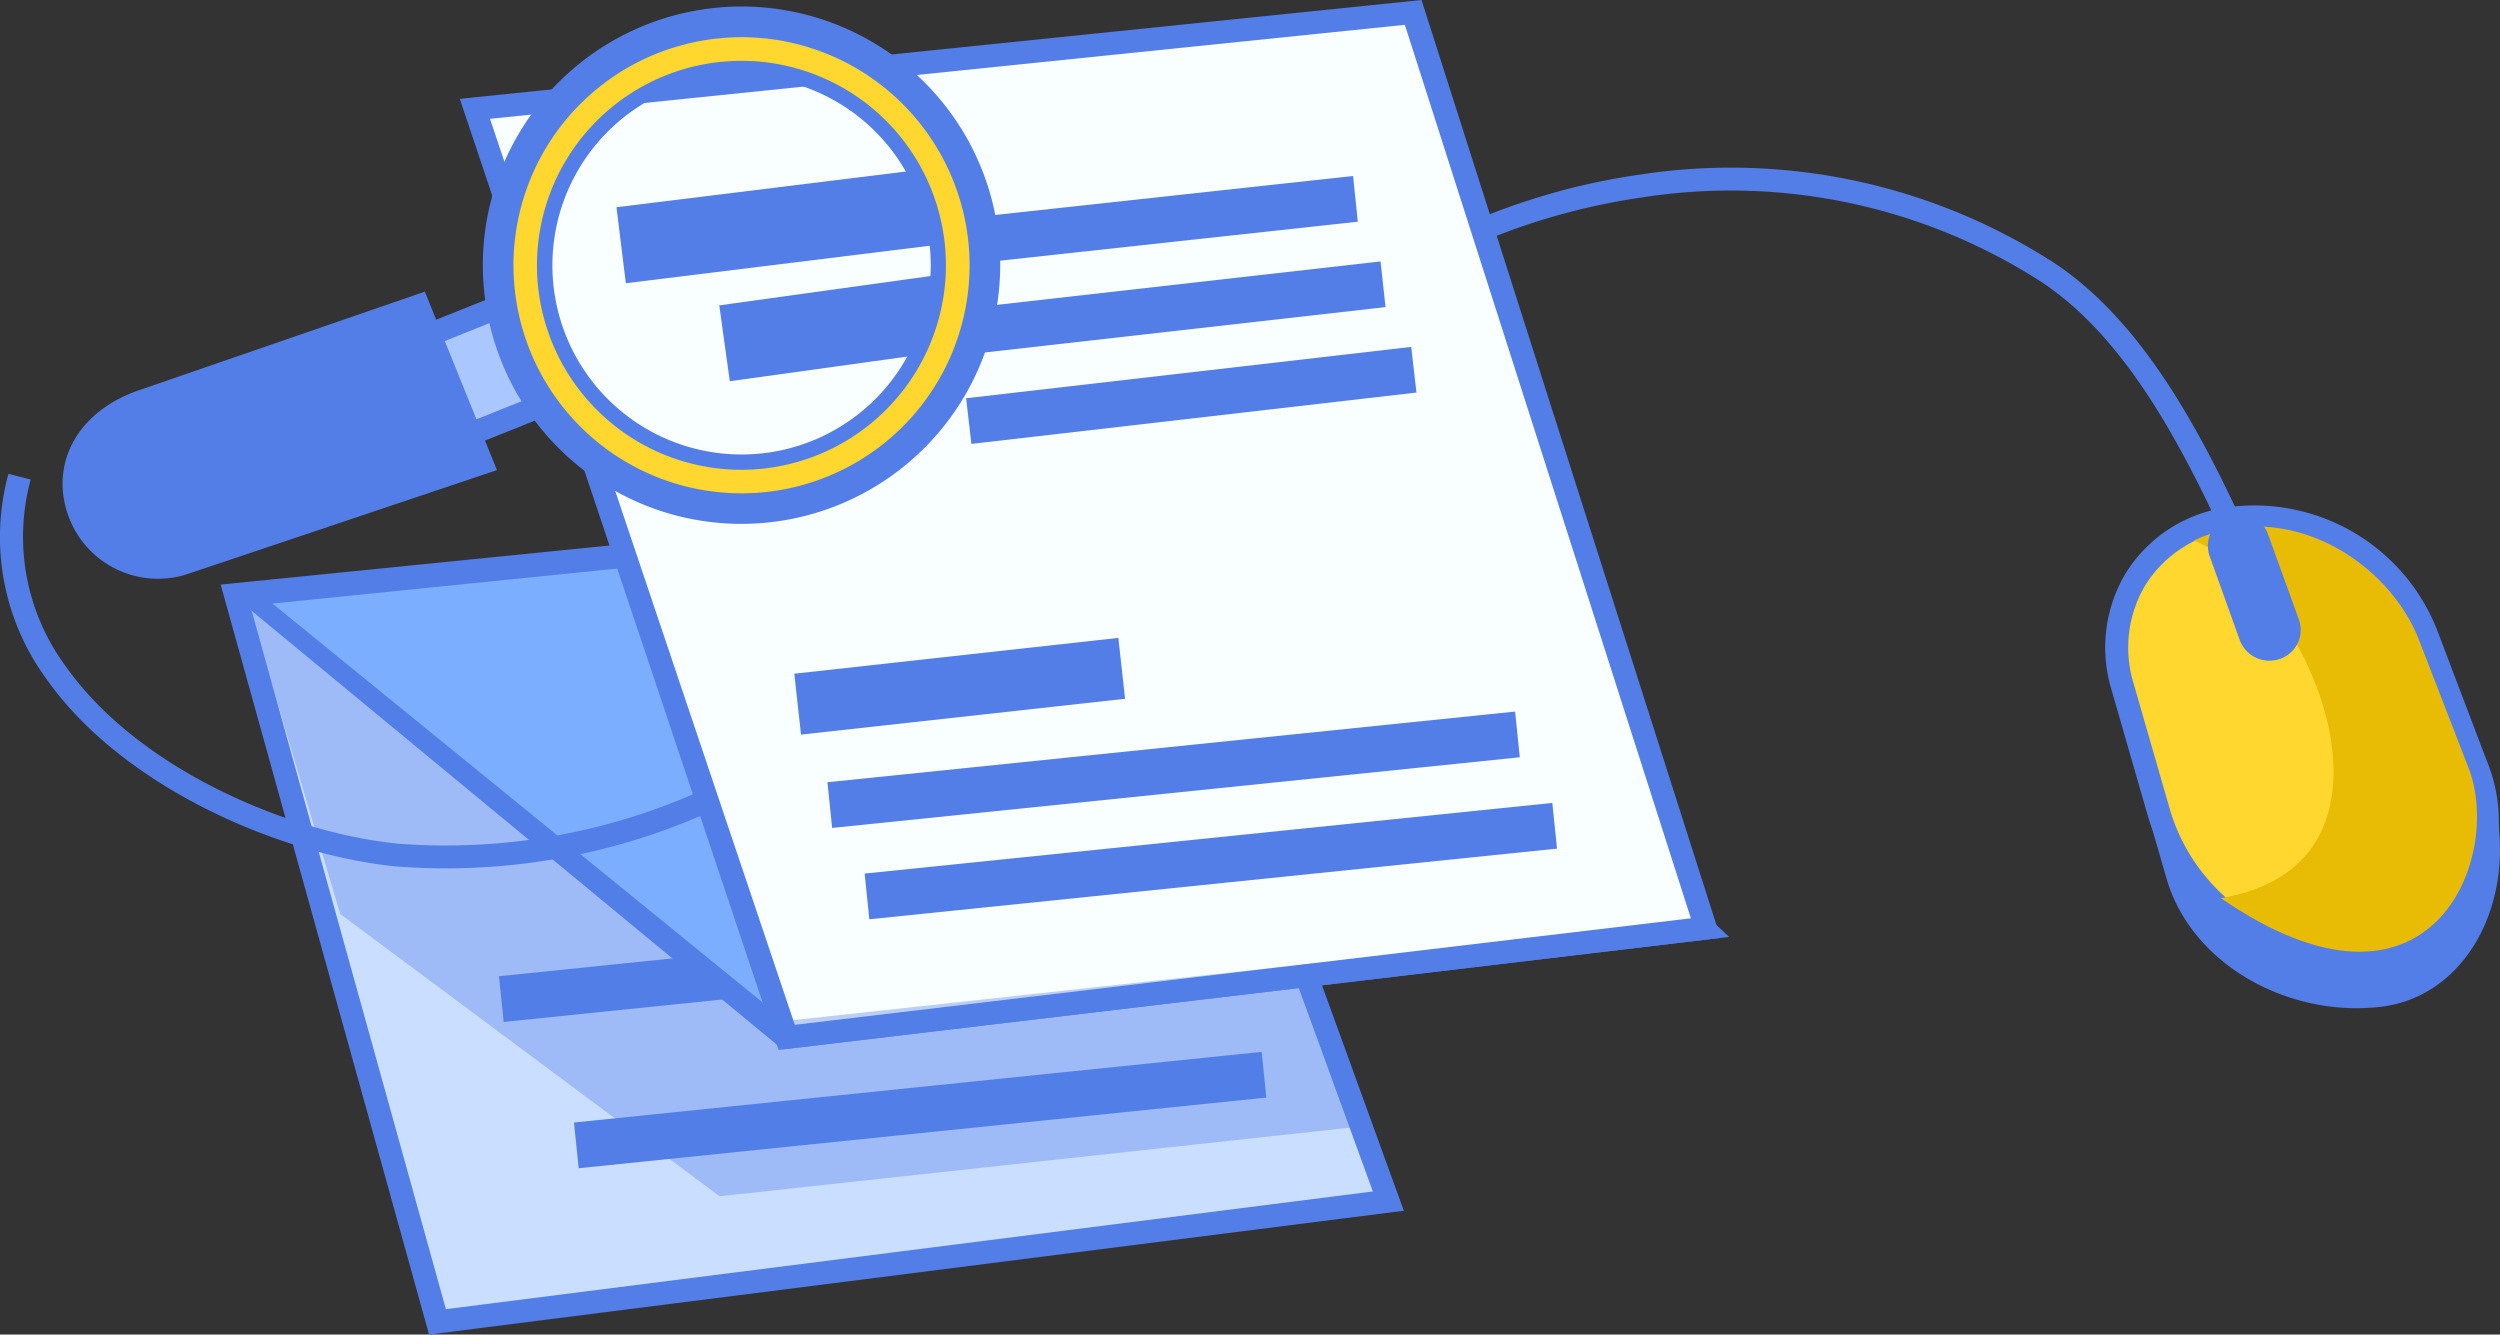 <svg id="Layer_1" data-name="Layer 1" xmlns="http://www.w3.org/2000/svg" width="118.667" height="63.347" viewBox="0 0 118.667 63.347">
  <rect x="0" y="0" width="118.667" height="63.347" fill="#333333" stroke="none"/>
  <g>
    <polygon points="65.903 57.014 20.767 62.746 11.169 28.225 53.878 23.929 65.903 57.014" fill="#cadeff"/>
    <path d="M20.366,63.347l-9.892-35.6,43.78-4.4L66.635,57.47ZM11.865,28.7l9.3,33.442,44-5.588L53.5,24.515Z" fill="#537ee8"/>
  </g>
  <rect x="23.712" y="44.656" width="32.814" height="2.181" transform="translate(-4.466 4.34) rotate(-5.866)" fill="#537ee8"/>
  <rect x="27.271" y="51.6" width="32.813" height="2.181" transform="translate(-5.157 4.74) rotate(-5.866)" fill="#537ee8"/>
  <g>
    <polygon points="11.716 28.225 37.341 49.24 80.965 44.054 58.695 23.458 11.716 28.225" fill="#7baeff"/>
    <path d="M37.146,49.812,10.5,27.8l48.413-4.912L82.078,44.471ZM12.932,28.649l24.6,20.019,42.317-5.031L58.476,24.028Z" fill="#537ee8"/>
  </g>
  <path d="M113.808,43.441A38.865,38.865,0,0,0,111.5,38.69a46.415,46.415,0,0,1-2.163-4.34q-.48-1.139-.952-2.279c-3.278-7.869-6.374-15.3-11.48-18.684A27.224,27.224,0,0,0,77.923,9.375c-10.8,1.558-18.2,8.363-26.039,15.567-4.383,4.029-8.914,8.2-14.1,11.37a30.614,30.614,0,0,1-18.972,4.816C13.282,40.586,5.8,37.351,2.2,32.221A11.385,11.385,0,0,1,.4,22.493l1.057.269A10.339,10.339,0,0,0,3.1,31.6c3.409,4.861,10.539,7.93,15.821,8.449a29.572,29.572,0,0,0,18.3-4.662c5.1-3.12,9.588-7.25,13.932-11.243C58.76,17.14,66.634,9.9,77.768,8.3a28.307,28.307,0,0,1,19.74,4.182c5.383,3.566,8.541,11.148,11.884,19.174q.474,1.137.951,2.275a45.8,45.8,0,0,0,2.115,4.242,40.267,40.267,0,0,1,2.367,4.879Z" fill="#537ee8"/>
  <g>
    <polygon points="67.08 0.589 22.541 5.165 37.341 49.24 80.965 44.054 67.08 0.589" fill="#f8fffe"/>
    <path d="M36.954,49.835,21.825,4.691,67.476,0,81.669,44.519l-.64.076ZM23.258,5.64l14.47,43.005L80.26,43.589,66.684,1.178Z" fill="#537ee8"/>
  </g>
  <rect x="34.342" y="13.758" width="10.446" height="3.635" transform="translate(-1.766 5.589) rotate(-7.904)" fill="#537ee8"/>
  <rect x="29.427" y="8.881" width="15.369" height="3.635" transform="translate(-1.031 4.625) rotate(-7.033)" fill="#537ee8"/>
  <polygon points="45.979 12.535 45.756 10.365 64.227 8.353 64.451 10.523 45.979 12.535" fill="#537ee8"/>
  <polygon points="46.088 16.805 45.851 14.637 65.53 12.409 65.767 14.577 46.088 16.805" fill="#537ee8"/>
  <rect x="45.914" y="17.678" width="21.266" height="2.181" transform="translate(-1.778 6.602) rotate(-6.579)" fill="#537ee8"/>
  <rect x="37.815" y="31.119" width="15.476" height="2.908" transform="translate(-3.302 5.201) rotate(-6.306)" fill="#537ee8"/>
  <rect x="39.302" y="35.447" width="32.813" height="2.181" transform="translate(-3.443 5.885) rotate(-5.866)" fill="#537ee8"/>
  <rect x="41.068" y="39.782" width="32.814" height="2.181" transform="translate(-3.877 6.089) rotate(-5.866)" fill="#537ee8"/>
  <g>
    <path d="M113.087,47.778h0c4.435-.574,6.956-6.047,4.791-11.418L115.8,33.1a8.831,8.831,0,0,0-9.605-5.443h0A6.356,6.356,0,0,0,101.1,35.67l1.731,6.009C104.043,45.875,108.768,48.337,113.087,47.778Z" fill="#537ee8"/>
    <g>
      <path d="M112.456,45.369h0c4.435-.574,6.72-4.733,5.071-9.072l-2.355-6.2a8.83,8.83,0,0,0-9.605-5.443h0a6.141,6.141,0,0,0-4.81,7.956l1.731,6.01A9.567,9.567,0,0,0,112.456,45.369Z" fill="#ffd72e"/>
      <path d="M111.448,45.979a10.2,10.2,0,0,1-9.484-7.207l-1.731-6.008a6.878,6.878,0,0,1,.664-5.551,6.779,6.779,0,0,1,4.565-3.092,9.319,9.319,0,0,1,10.22,5.784l2.355,6.2a7.548,7.548,0,0,1-.393,6.589,6.809,6.809,0,0,1-5.118,3.219h0A8.468,8.468,0,0,1,111.448,45.979Zm-4.429-20.918a7.019,7.019,0,0,0-1.347.13,5.694,5.694,0,0,0-3.844,2.591,5.8,5.8,0,0,0-.547,4.68l1.731,6.008a8.976,8.976,0,0,0,9.374,6.359h0a5.744,5.744,0,0,0,4.323-2.7,6.466,6.466,0,0,0,.308-5.642l-2.354-6.2A8.411,8.411,0,0,0,107.019,25.061Z" fill="#537ee8"/>
    </g>
    <path d="M117.18,36.466l-2.355-6.083c-1.458-3.768-6.279-6.771-10.692-4.731,5.5,2.226,11.051,15.367,1.281,16.977C115.406,49.512,118.829,40.724,117.18,36.466Z" fill="#e8bc05"/>
    <path d="M108.176,31.291h0a1.453,1.453,0,0,0,.957-1.85l-1.47-4.064a1.448,1.448,0,0,0-1.878-.868h0a1.489,1.489,0,0,0-.912,1.856l1.435,4A1.5,1.5,0,0,0,108.176,31.291Z" fill="#537ee8"/>
  </g>
  <g>
    <g>
      <rect x="18.175" y="15.62" width="6.742" height="5.098" transform="translate(-5.212 9.316) rotate(-21.832)" fill="#abc7ff"/>
      <path d="M19.062,22.5l-2.3-5.745,7.271-2.913,2.3,5.745Zm-.884-5.138,1.491,3.72,5.246-2.1-1.491-3.72Z" fill="#537ee8"/>
    </g>
    <path d="M35.139,24.183A11.654,11.654,0,1,1,46.793,12.529,11.667,11.667,0,0,1,35.139,24.183Zm0-21.127a9.473,9.473,0,1,0,9.473,9.473A9.484,9.484,0,0,0,35.139,3.056Z" fill="#ffd72e"/>
    <path d="M35.2,24.867A12.279,12.279,0,1,1,47.477,12.588,12.293,12.293,0,0,1,35.2,24.867Zm0-23.1A10.825,10.825,0,1,0,46.023,12.588,10.837,10.837,0,0,0,35.2,1.764Z" fill="#537ee8"/>
    <path d="M9,27.215l14.589-4.9-3.424-8.472L6.6,18.522c-3.033,1.046-4.2,3.569-3.369,5.926h0A4.522,4.522,0,0,0,9,27.215Z" fill="#537ee8"/>
    <path d="M35.2,22.3A9.706,9.706,0,1,1,44.9,12.588,9.717,9.717,0,0,1,35.2,22.3Zm0-18.685a8.979,8.979,0,1,0,8.979,8.978A8.988,8.988,0,0,0,35.2,3.61Z" fill="#537ee8"/>
  </g>
  <polygon points="62.369 45.727 37.201 48.472 11.729 28.525 16.152 43.384 34.158 56.782 64.925 53.433 62.369 45.727" fill="#537ee8" opacity="0.37"/>
</svg>
